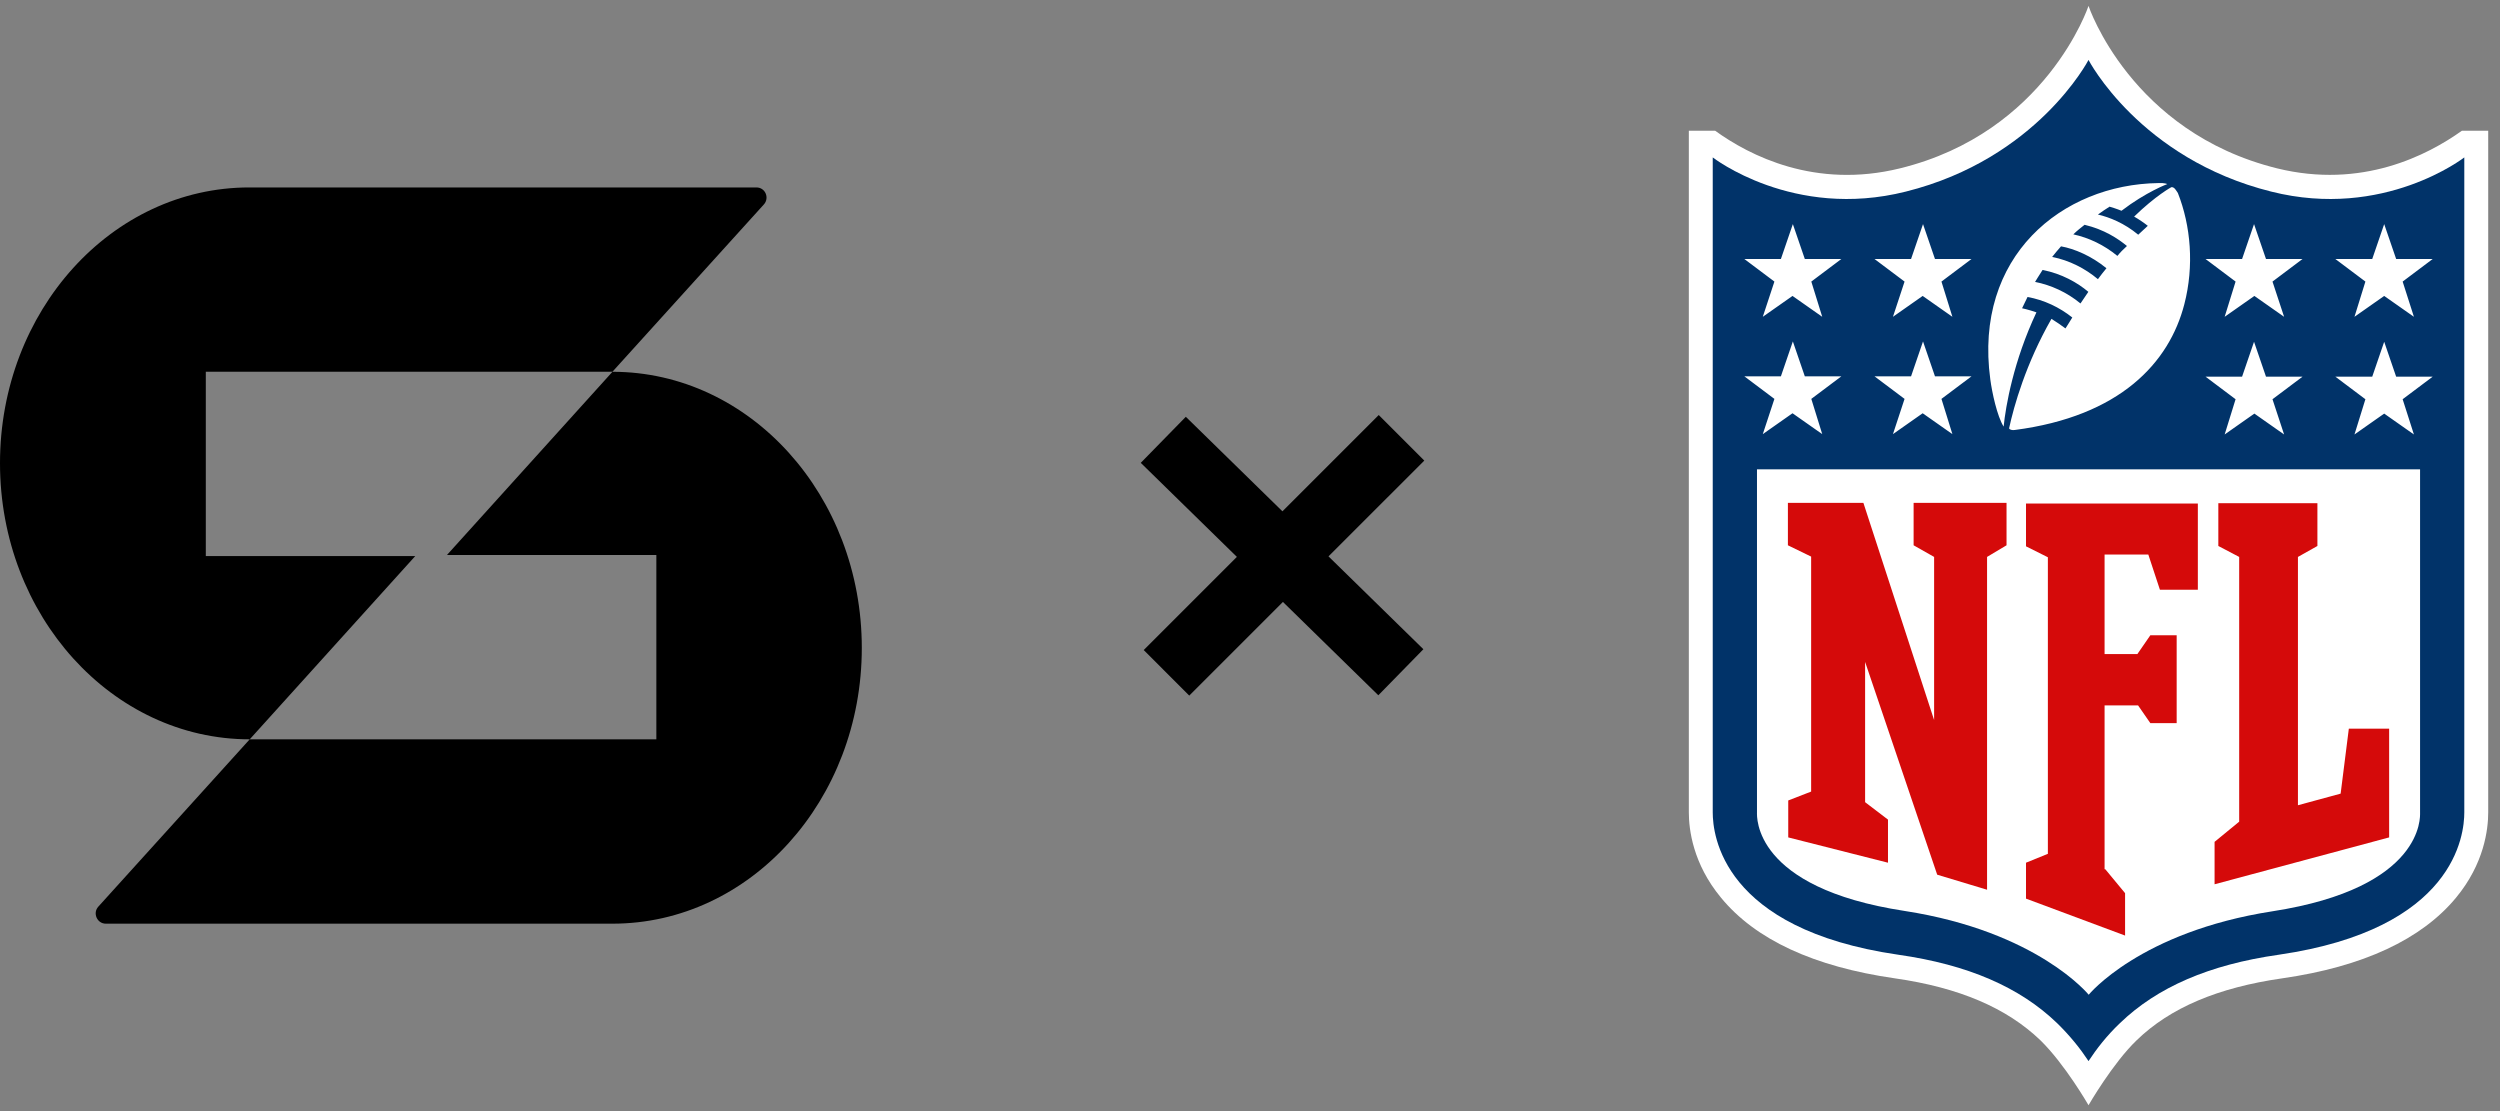 <?xml version="1.0" encoding="UTF-8"?> <svg xmlns="http://www.w3.org/2000/svg" width="189" height="84" viewBox="0 0 189 84" fill="none"><rect x="0" y="0" width="189" height="84" fill="#808080" stroke="none"/><g clip-path="url(#clip0_5097_22725)"><path d="M88.186 50.865L105.954 33.098" stroke="black" stroke-width="4.871"></path><path d="M105.905 50.822L87.945 33.25" stroke="black" stroke-width="4.871"></path><path d="M18.879 55.893L31.392 42.04H15.559V28.103H46.301L57.754 15.45C58.187 14.961 57.861 14.17 57.181 14.17H18.852C8.433 14.17 0 23.506 0 35.018C0 46.53 8.46 55.893 18.879 55.893ZM46.301 28.107L33.788 41.96H49.62V55.893H18.878L7.426 68.55C6.992 69.039 7.345 69.83 7.998 69.83H46.301C56.72 69.83 65.152 60.494 65.152 48.982C65.152 37.47 56.72 28.107 46.301 28.107Z" fill="black"></path></g><path d="M186.12 9.883C183.512 11.745 178.553 14.305 172.149 12.728C161.069 9.987 157.892 0.445 157.892 0.445C157.892 0.445 154.716 10.013 143.636 12.728C137.232 14.305 132.273 11.771 129.664 9.883H127.676V61.42C127.676 62.713 127.986 65.299 130.103 67.859C132.712 71.039 137.128 73.082 143.249 73.962C148.13 74.66 151.72 76.211 154.251 78.642C156.11 80.452 157.892 83.555 157.892 83.555C157.892 83.555 159.726 80.374 161.534 78.642C164.065 76.185 167.681 74.659 172.536 73.962C178.657 73.082 183.073 71.014 185.681 67.859C187.799 65.299 188.109 62.713 188.109 61.42V9.883H186.12Z" fill="white"></path><path d="M186.301 11.9C186.301 11.9 180.232 16.633 171.709 14.486C161.766 12.004 157.892 4.531 157.892 4.531C157.892 4.531 154.018 12.004 144.075 14.486C135.552 16.633 129.483 11.9 129.483 11.9V61.42C129.483 63.101 130.181 70.238 143.507 72.177C148.775 72.927 152.701 74.634 155.516 77.349C156.523 78.332 157.298 79.314 157.892 80.219C158.486 79.314 159.261 78.306 160.268 77.349C163.083 74.634 167.009 72.927 172.277 72.177C185.603 70.238 186.301 63.101 186.301 61.42V11.9H186.301Z" fill="#013369"></path><path d="M157.905 75.203C157.905 75.203 161.779 70.445 171.8 68.893C183.293 67.109 182.957 61.704 182.957 61.446V35.483H132.828V61.42C132.828 61.704 132.492 67.109 143.985 68.867C154.031 70.419 157.905 75.203 157.905 75.203Z" fill="white"></path><path d="M146.219 54.438V42.103L144.669 41.224V38.018H151.694V41.224L150.222 42.103V67.264L146.452 66.126L141.002 50.042V60.644L142.732 61.963V65.221L135.191 63.308V60.515L136.922 59.843V42.078L135.165 41.224V38.018H140.873L146.219 54.438ZM159.158 65.713L160.656 67.523V70.729L153.166 67.936V65.221L154.819 64.549V42.129L153.166 41.302V38.069H166.157V44.586H163.29L162.412 41.922H159.106V49.447H161.586L162.567 48.025H164.556V54.671H162.567L161.637 53.326H159.106V65.713H159.158ZM167.422 66.85V63.644L169.282 62.118V42.104L167.706 41.276V38.044H175.196V41.276L173.724 42.104V60.877L176.952 59.998L177.572 55.085H180.619V63.308L167.422 66.851L167.422 66.85Z" fill="#D50A0A"></path><path d="M134.145 30.156L131.872 28.45H134.636L135.54 25.812L136.444 28.45H139.207L136.935 30.156L137.761 32.82L135.514 31.242L133.267 32.82L134.145 30.156ZM143.985 30.156L141.712 28.45H144.476L145.38 25.812L146.284 28.45H149.047L146.774 30.156L147.601 32.82L145.354 31.242L143.107 32.82L143.985 30.156ZM134.145 21.287L131.872 19.58H134.636L135.54 16.942L136.444 19.58H139.207L136.935 21.287L137.761 23.95L135.514 22.373L133.267 23.95L134.145 21.287ZM143.985 21.287L141.712 19.58H144.476L145.38 16.942L146.284 19.58H149.047L146.774 21.287L147.601 23.95L145.354 22.373L143.107 23.95L143.985 21.287ZM182.492 32.846L180.245 31.268L177.998 32.846L178.824 30.182L176.552 28.476H179.341L180.245 25.838L181.149 28.476H183.912L181.64 30.182L182.492 32.846ZM172.678 32.846L170.431 31.268L168.184 32.846L169.01 30.182L166.738 28.476H169.501L170.405 25.838L171.309 28.476H174.072L171.8 30.182L172.678 32.846ZM182.492 23.95L180.245 22.373L177.998 23.95L178.824 21.287L176.552 19.58H179.341L180.245 16.942L181.149 19.58H183.912L181.64 21.287L182.492 23.95ZM172.678 23.95L170.431 22.373L168.184 23.95L169.01 21.287L166.738 19.58H169.501L170.405 16.942L171.309 19.58H174.072L171.8 21.287L172.678 23.95ZM164.155 14.15C164.388 14.124 164.517 14.408 164.646 14.589C165.627 17.072 165.886 20.097 165.137 22.993C164 27.415 160.281 31.475 152.301 32.509C152.12 32.535 151.914 32.484 151.888 32.38C152.249 30.7 153.153 27.493 155.09 24.105C155.452 24.338 155.813 24.571 156.149 24.829C156.278 24.622 156.433 24.39 156.666 24.002C155.684 23.226 154.548 22.683 153.282 22.451C153.282 22.451 153.05 22.942 152.869 23.304C152.869 23.304 153.36 23.407 153.954 23.614C152.224 27.286 151.63 30.7 151.475 32.251C150.984 31.475 150.596 29.665 150.467 28.683C149.202 19.373 155.891 13.943 163.174 13.84C163.665 13.814 163.845 13.917 163.845 13.917C163.845 13.917 162.244 14.512 160.385 15.934C160.385 15.934 159.946 15.753 159.481 15.624C159.197 15.805 158.887 16.012 158.603 16.219C159.481 16.425 160.591 16.865 161.65 17.744C161.883 17.537 162.115 17.305 162.373 17.072C162.115 16.865 161.702 16.581 161.34 16.374C162.993 14.77 164.155 14.15 164.155 14.15H164.155ZM157.285 22.942C157.466 22.683 157.673 22.373 157.879 22.063C157.053 21.364 155.865 20.692 154.419 20.408C154.212 20.718 153.851 21.313 153.851 21.313C155.039 21.546 156.252 22.088 157.285 22.942ZM158.603 21.106C158.809 20.821 159.016 20.563 159.248 20.278C158.112 19.347 156.821 18.804 155.813 18.623C155.581 18.882 155.348 19.166 155.142 19.425C156.459 19.684 157.647 20.304 158.603 21.106ZM160.075 19.347C160.281 19.089 160.514 18.856 160.798 18.597C160.101 18.028 159.093 17.356 157.595 16.994C157.337 17.201 157.027 17.434 156.743 17.718C157.931 17.977 159.067 18.52 160.075 19.347Z" fill="white"></path><defs><clipPath id="clip0_5097_22725"><rect width="107.676" height="55.66" fill="white" transform="translate(0 14.17)"></rect></clipPath></defs></svg> 